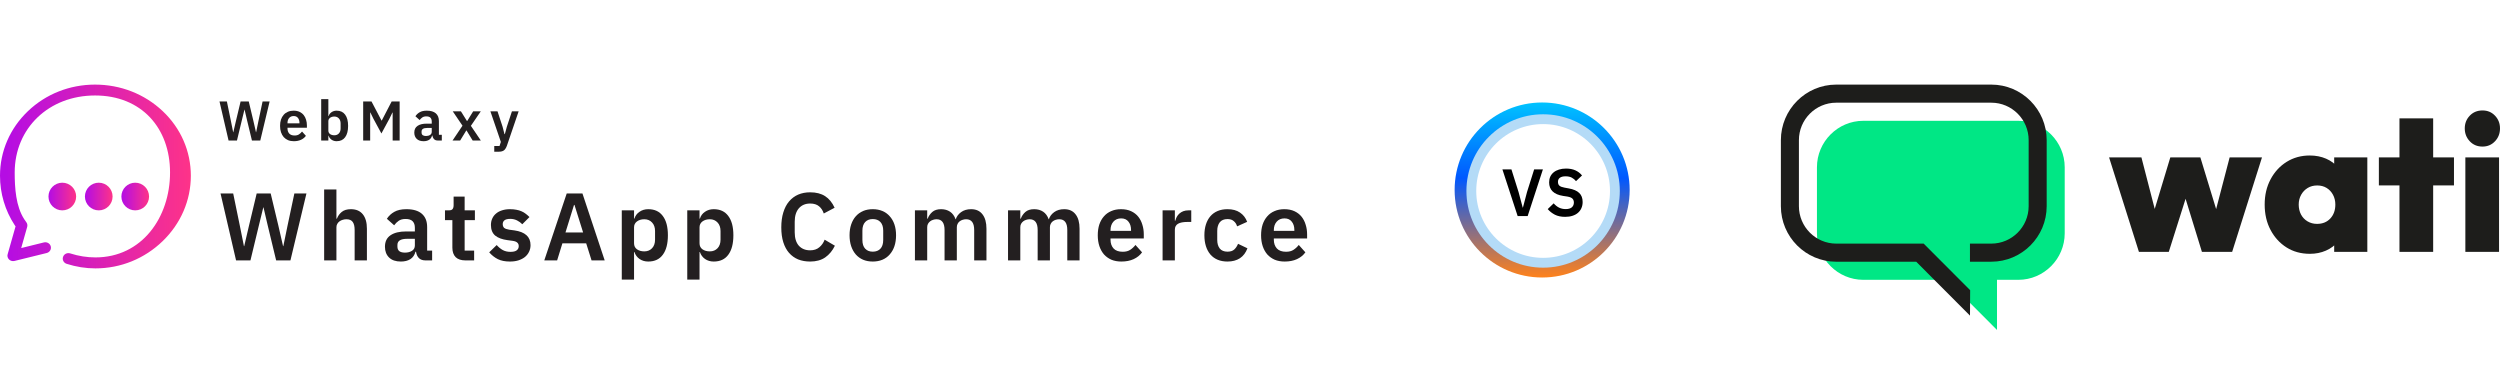 <svg width="591" height="88" viewBox="0 0 591 88" fill="none" xmlns="http://www.w3.org/2000/svg">
<path d="M303.696 61.828C302.82 61.828 302.034 61.685 301.339 61.398C300.659 61.096 300.077 60.68 299.593 60.151C299.125 59.607 298.762 58.957 298.505 58.202C298.248 57.431 298.12 56.57 298.12 55.618C298.12 54.681 298.241 53.835 298.483 53.079C298.74 52.324 299.102 51.681 299.571 51.152C300.039 50.608 300.613 50.193 301.293 49.906C301.973 49.603 302.744 49.452 303.605 49.452C304.527 49.452 305.328 49.611 306.008 49.928C306.688 50.246 307.247 50.676 307.685 51.22C308.124 51.764 308.448 52.399 308.66 53.124C308.887 53.835 309 54.598 309 55.414V56.366H301.135V56.66C301.135 57.522 301.376 58.217 301.86 58.746C302.344 59.26 303.061 59.516 304.013 59.516C304.739 59.516 305.328 59.365 305.781 59.063C306.25 58.761 306.665 58.376 307.028 57.907L308.592 59.652C308.108 60.333 307.444 60.869 306.597 61.262C305.766 61.64 304.799 61.828 303.696 61.828ZM303.651 51.628C302.88 51.628 302.268 51.885 301.815 52.399C301.361 52.913 301.135 53.578 301.135 54.394V54.575H305.985V54.371C305.985 53.555 305.781 52.898 305.373 52.399C304.98 51.885 304.406 51.628 303.651 51.628Z" fill="#231F20"/>
<path d="M290.181 61.828C289.305 61.828 288.526 61.685 287.846 61.398C287.166 61.111 286.592 60.695 286.124 60.151C285.67 59.607 285.323 58.957 285.081 58.202C284.839 57.431 284.718 56.57 284.718 55.618C284.718 54.666 284.839 53.812 285.081 53.056C285.323 52.301 285.67 51.659 286.124 51.13C286.592 50.586 287.166 50.17 287.846 49.883C288.526 49.596 289.305 49.452 290.181 49.452C291.375 49.452 292.357 49.717 293.128 50.246C293.914 50.775 294.48 51.508 294.828 52.444L292.448 53.51C292.312 53.011 292.055 52.603 291.677 52.286C291.314 51.953 290.816 51.787 290.181 51.787C289.365 51.787 288.753 52.044 288.345 52.558C287.952 53.072 287.756 53.744 287.756 54.575V56.728C287.756 57.559 287.952 58.232 288.345 58.746C288.753 59.244 289.365 59.494 290.181 59.494C290.876 59.494 291.413 59.32 291.79 58.972C292.168 58.61 292.463 58.164 292.674 57.635L294.896 58.7C294.503 59.743 293.906 60.529 293.105 61.058C292.304 61.572 291.33 61.828 290.181 61.828Z" fill="#231F20"/>
<path d="M274.835 61.556V49.724H277.737V52.172H277.85C277.926 51.855 278.039 51.553 278.19 51.266C278.356 50.963 278.568 50.699 278.825 50.472C279.082 50.245 279.384 50.064 279.731 49.928C280.094 49.792 280.51 49.724 280.978 49.724H281.613V52.467H280.706C279.724 52.467 278.983 52.61 278.485 52.898C277.986 53.185 277.737 53.653 277.737 54.303V61.556H274.835Z" fill="#231F20"/>
<path d="M265.089 61.828C264.213 61.828 263.427 61.685 262.732 61.398C262.052 61.096 261.47 60.68 260.987 60.151C260.518 59.607 260.156 58.957 259.899 58.202C259.642 57.431 259.513 56.57 259.513 55.618C259.513 54.681 259.634 53.835 259.876 53.079C260.133 52.324 260.496 51.681 260.964 51.152C261.433 50.608 262.007 50.193 262.687 49.906C263.367 49.603 264.137 49.452 264.999 49.452C265.921 49.452 266.721 49.611 267.401 49.928C268.081 50.246 268.641 50.676 269.079 51.22C269.517 51.764 269.842 52.399 270.053 53.124C270.28 53.835 270.393 54.598 270.393 55.414V56.366H262.528V56.66C262.528 57.522 262.77 58.217 263.253 58.746C263.737 59.26 264.455 59.516 265.407 59.516C266.132 59.516 266.721 59.365 267.175 59.063C267.643 58.761 268.059 58.376 268.421 57.907L269.985 59.652C269.502 60.333 268.837 60.869 267.991 61.262C267.16 61.64 266.193 61.828 265.089 61.828ZM265.044 51.628C264.273 51.628 263.661 51.885 263.208 52.399C262.755 52.913 262.528 53.578 262.528 54.394V54.575H267.379V54.371C267.379 53.555 267.175 52.898 266.767 52.399C266.374 51.885 265.8 51.628 265.044 51.628Z" fill="#231F20"/>
<path d="M238.298 61.556V49.724H241.199V51.696H241.312C241.539 51.077 241.902 50.548 242.4 50.11C242.899 49.672 243.594 49.452 244.486 49.452C245.302 49.452 246.004 49.649 246.594 50.042C247.183 50.435 247.621 51.032 247.908 51.832H247.954C248.165 51.167 248.581 50.608 249.2 50.155C249.835 49.687 250.628 49.452 251.58 49.452C252.744 49.452 253.635 49.853 254.255 50.654C254.89 51.455 255.207 52.596 255.207 54.076V61.556H252.306V54.371C252.306 52.679 251.671 51.832 250.402 51.832C250.115 51.832 249.835 51.878 249.563 51.968C249.306 52.044 249.072 52.165 248.86 52.331C248.664 52.482 248.505 52.679 248.384 52.92C248.263 53.147 248.203 53.419 248.203 53.736V61.556H245.302V54.371C245.302 52.679 244.667 51.832 243.398 51.832C243.126 51.832 242.854 51.878 242.582 51.968C242.325 52.044 242.091 52.165 241.879 52.331C241.683 52.482 241.516 52.679 241.38 52.92C241.259 53.147 241.199 53.419 241.199 53.736V61.556H238.298Z" fill="#231F20"/>
<path d="M216.289 61.556V49.724H219.19V51.696H219.304C219.53 51.077 219.893 50.548 220.392 50.11C220.89 49.672 221.586 49.452 222.477 49.452C223.293 49.452 223.996 49.649 224.585 50.042C225.174 50.435 225.613 51.032 225.9 51.832H225.945C226.157 51.167 226.572 50.608 227.192 50.155C227.826 49.687 228.62 49.452 229.572 49.452C230.735 49.452 231.627 49.853 232.246 50.654C232.881 51.455 233.198 52.596 233.198 54.076V61.556H230.297V54.371C230.297 52.679 229.662 51.832 228.393 51.832C228.106 51.832 227.826 51.878 227.554 51.968C227.298 52.044 227.063 52.165 226.852 52.331C226.655 52.482 226.497 52.679 226.376 52.92C226.255 53.147 226.194 53.419 226.194 53.736V61.556H223.293V54.371C223.293 52.679 222.658 51.832 221.389 51.832C221.117 51.832 220.845 51.878 220.573 51.968C220.316 52.044 220.082 52.165 219.87 52.331C219.674 52.482 219.508 52.679 219.372 52.92C219.251 53.147 219.19 53.419 219.19 53.736V61.556H216.289Z" fill="#231F20"/>
<path d="M206.32 61.828C205.474 61.828 204.71 61.685 204.03 61.398C203.366 61.111 202.791 60.695 202.308 60.151C201.839 59.607 201.477 58.957 201.22 58.202C200.963 57.431 200.834 56.57 200.834 55.618C200.834 54.666 200.963 53.812 201.22 53.056C201.477 52.301 201.839 51.659 202.308 51.13C202.791 50.586 203.366 50.17 204.03 49.883C204.71 49.596 205.474 49.452 206.32 49.452C207.166 49.452 207.929 49.596 208.609 49.883C209.289 50.17 209.863 50.586 210.332 51.13C210.815 51.659 211.186 52.301 211.443 53.056C211.699 53.812 211.828 54.666 211.828 55.618C211.828 56.57 211.699 57.431 211.443 58.202C211.186 58.957 210.815 59.607 210.332 60.151C209.863 60.695 209.289 61.111 208.609 61.398C207.929 61.685 207.166 61.828 206.32 61.828ZM206.32 59.494C207.091 59.494 207.695 59.26 208.133 58.791C208.571 58.323 208.791 57.635 208.791 56.728V54.53C208.791 53.638 208.571 52.958 208.133 52.49C207.695 52.021 207.091 51.787 206.32 51.787C205.564 51.787 204.967 52.021 204.529 52.49C204.091 52.958 203.872 53.638 203.872 54.53V56.728C203.872 57.635 204.091 58.323 204.529 58.791C204.967 59.26 205.564 59.494 206.32 59.494Z" fill="#231F20"/>
<path d="M191.52 61.828C190.478 61.828 189.533 61.662 188.687 61.329C187.856 60.982 187.138 60.468 186.534 59.788C185.944 59.108 185.491 58.269 185.174 57.272C184.856 56.259 184.698 55.088 184.698 53.758C184.698 52.429 184.856 51.25 185.174 50.222C185.491 49.18 185.944 48.311 186.534 47.616C187.138 46.906 187.856 46.369 188.687 46.006C189.533 45.644 190.478 45.462 191.52 45.462C192.941 45.462 194.119 45.765 195.056 46.369C195.993 46.974 196.741 47.888 197.3 49.112L194.739 50.472C194.512 49.761 194.142 49.195 193.628 48.772C193.114 48.334 192.412 48.114 191.52 48.114C190.402 48.114 189.51 48.492 188.846 49.248C188.196 50.003 187.871 51.061 187.871 52.421V54.914C187.871 56.29 188.196 57.347 188.846 58.088C189.51 58.813 190.402 59.176 191.52 59.176C192.412 59.176 193.137 58.934 193.696 58.45C194.27 57.967 194.686 57.37 194.943 56.66L197.368 58.088C196.794 59.267 196.031 60.188 195.079 60.853C194.127 61.503 192.941 61.828 191.52 61.828Z" fill="#231F20"/>
<path d="M162.468 49.724H165.369V51.674H165.46C165.671 50.994 166.072 50.457 166.661 50.064C167.251 49.656 167.938 49.452 168.724 49.452C170.235 49.452 171.384 49.989 172.169 51.062C172.97 52.12 173.371 53.638 173.371 55.618C173.371 57.612 172.97 59.146 172.169 60.219C171.384 61.292 170.235 61.828 168.724 61.828C167.938 61.828 167.251 61.624 166.661 61.217C166.087 60.809 165.687 60.264 165.46 59.584H165.369V66.09H162.468V49.724ZM167.795 59.426C168.55 59.426 169.162 59.176 169.631 58.678C170.099 58.179 170.333 57.507 170.333 56.66V54.62C170.333 53.774 170.099 53.102 169.631 52.603C169.162 52.089 168.55 51.832 167.795 51.832C167.099 51.832 166.518 52.006 166.049 52.354C165.596 52.701 165.369 53.162 165.369 53.736V57.499C165.369 58.119 165.596 58.595 166.049 58.927C166.518 59.26 167.099 59.426 167.795 59.426Z" fill="#231F20"/>
<path d="M146.988 49.724H149.889V51.674H149.98C150.191 50.994 150.592 50.457 151.181 50.064C151.771 49.656 152.458 49.452 153.244 49.452C154.755 49.452 155.904 49.989 156.689 51.062C157.49 52.12 157.891 53.638 157.891 55.618C157.891 57.612 157.49 59.146 156.689 60.219C155.904 61.292 154.755 61.828 153.244 61.828C152.458 61.828 151.771 61.624 151.181 61.217C150.607 60.809 150.207 60.264 149.98 59.584H149.889V66.09H146.988V49.724ZM152.315 59.426C153.07 59.426 153.682 59.176 154.151 58.678C154.619 58.179 154.853 57.507 154.853 56.66V54.62C154.853 53.774 154.619 53.102 154.151 52.603C153.682 52.089 153.07 51.832 152.315 51.832C151.619 51.832 151.038 52.006 150.569 52.354C150.116 52.701 149.889 53.162 149.889 53.736V57.499C149.889 58.119 150.116 58.595 150.569 58.927C151.038 59.26 151.619 59.426 152.315 59.426Z" fill="#231F20"/>
<path d="M139.843 61.556L138.574 57.521H132.953L131.706 61.556H128.669L133.973 45.734H137.69L142.949 61.556H139.843ZM135.809 48.454H135.695L133.678 54.959H137.849L135.809 48.454Z" fill="#231F20"/>
<path d="M120.545 61.828C119.412 61.828 118.46 61.64 117.689 61.262C116.919 60.869 116.239 60.333 115.649 59.652L117.417 57.93C117.855 58.428 118.331 58.821 118.845 59.108C119.374 59.396 119.979 59.539 120.659 59.539C121.354 59.539 121.852 59.418 122.155 59.176C122.472 58.935 122.631 58.602 122.631 58.179C122.631 57.831 122.517 57.559 122.291 57.363C122.079 57.151 121.709 57.008 121.18 56.932L120.001 56.774C118.717 56.608 117.735 56.245 117.055 55.686C116.39 55.111 116.057 54.28 116.057 53.192C116.057 52.618 116.163 52.104 116.375 51.651C116.586 51.183 116.888 50.79 117.281 50.472C117.674 50.14 118.143 49.891 118.687 49.724C119.246 49.543 119.865 49.452 120.545 49.452C121.119 49.452 121.626 49.498 122.064 49.588C122.517 49.664 122.925 49.785 123.288 49.951C123.651 50.102 123.983 50.299 124.285 50.54C124.587 50.767 124.882 51.024 125.169 51.311L123.469 53.011C123.122 52.648 122.706 52.346 122.223 52.104C121.739 51.863 121.21 51.742 120.636 51.742C120.001 51.742 119.54 51.855 119.253 52.082C118.981 52.308 118.845 52.603 118.845 52.966C118.845 53.359 118.959 53.661 119.185 53.872C119.427 54.069 119.827 54.212 120.387 54.303L121.588 54.462C124.142 54.824 125.419 55.988 125.419 57.952C125.419 58.527 125.298 59.056 125.056 59.539C124.829 60.008 124.504 60.416 124.081 60.763C123.658 61.096 123.144 61.36 122.54 61.556C121.951 61.738 121.286 61.828 120.545 61.828Z" fill="#231F20"/>
<path d="M110 61.556C109.002 61.556 108.239 61.299 107.71 60.785C107.197 60.257 106.94 59.508 106.94 58.541V52.036H105.194V49.724H106.101C106.539 49.724 106.834 49.626 106.985 49.429C107.151 49.218 107.234 48.908 107.234 48.5V46.483H109.841V49.724H112.266V52.036H109.841V59.244H112.085V61.556H110Z" fill="#231F20"/>
<path d="M100.546 61.556C99.911 61.556 99.405 61.375 99.027 61.013C98.665 60.635 98.438 60.136 98.347 59.516H98.211C98.015 60.287 97.614 60.869 97.01 61.262C96.405 61.64 95.657 61.828 94.766 61.828C93.557 61.828 92.628 61.511 91.978 60.877C91.328 60.242 91.003 59.396 91.003 58.338C91.003 57.114 91.441 56.207 92.318 55.618C93.194 55.013 94.441 54.711 96.058 54.711H98.075V53.85C98.075 53.185 97.901 52.671 97.554 52.308C97.206 51.946 96.647 51.764 95.876 51.764C95.197 51.764 94.645 51.916 94.222 52.218C93.814 52.505 93.466 52.852 93.179 53.26L91.457 51.719C91.895 51.039 92.477 50.495 93.202 50.087C93.927 49.664 94.887 49.452 96.081 49.452C97.682 49.452 98.899 49.815 99.73 50.54C100.561 51.266 100.977 52.308 100.977 53.668V59.244H102.155V61.556H100.546ZM95.74 59.72C96.39 59.72 96.942 59.577 97.395 59.29C97.849 59.003 98.075 58.58 98.075 58.02V56.456H96.216C94.705 56.456 93.95 56.94 93.95 57.907V58.292C93.95 58.776 94.101 59.139 94.403 59.38C94.721 59.607 95.166 59.72 95.74 59.72Z" fill="#231F20"/>
<path d="M76.629 44.782H79.53V51.696H79.644C79.885 51.061 80.263 50.532 80.777 50.109C81.306 49.671 82.031 49.452 82.953 49.452C84.177 49.452 85.114 49.852 85.763 50.653C86.413 51.454 86.738 52.595 86.738 54.076V61.556H83.837V54.37C83.837 53.524 83.686 52.89 83.383 52.467C83.081 52.043 82.583 51.832 81.888 51.832C81.585 51.832 81.291 51.877 81.004 51.968C80.731 52.043 80.482 52.164 80.255 52.331C80.044 52.482 79.87 52.678 79.734 52.92C79.598 53.147 79.53 53.419 79.53 53.736V61.556H76.629V44.782Z" fill="#231F20"/>
<path d="M55.806 61.556L52.134 45.734H55.126L56.69 53.328L57.665 58.178H57.733L58.866 53.328L60.68 45.734H63.989L65.802 53.328L66.913 58.178H66.981L67.978 53.328L69.588 45.734H72.444L68.659 61.556H65.281L63.264 53.191L62.289 49.021H62.244L61.224 53.191L59.206 61.556H55.806Z" fill="#231F20"/>
<path d="M22.558 63.447C20.28 63.447 17.979 63.086 15.745 62.364C15.046 62.138 14.663 61.394 14.911 60.717C15.136 60.04 15.903 59.679 16.603 59.905C18.565 60.537 20.573 60.852 22.558 60.852C33.521 60.852 40.198 51.423 40.198 40.776C40.198 30.309 33.476 22.572 22.468 22.572C11.55 22.572 3.474 30.309 3.474 40.776C3.474 44.453 3.745 48.761 5.73 51.829L6.249 52.574C6.474 52.889 6.519 53.273 6.429 53.634L5.008 58.642L10.377 57.311C11.098 57.13 11.82 57.559 12.001 58.236C12.181 58.935 11.753 59.634 11.031 59.815L3.429 61.687C2.955 61.8 2.481 61.664 2.143 61.349C1.805 61.01 1.669 60.537 1.805 60.108L3.677 53.521L3.496 53.25L3.474 53.228C1.196 49.754 0 45.716 0 41.543C0 35.768 2.346 30.354 6.587 26.294C10.828 22.233 16.467 20 22.468 20C28.491 20 34.153 22.211 38.439 26.249C42.747 30.309 45.116 35.745 45.116 41.543C45.116 47.363 42.747 52.844 38.461 56.995C34.175 61.146 28.536 63.447 22.558 63.447Z" fill="url(#paint0_linear_4661_1655)"/>
<path d="M14.73 49.731C16.537 49.731 18.001 48.266 18.001 46.46C18.001 44.653 16.537 43.189 14.73 43.189C12.924 43.189 11.459 44.653 11.459 46.46C11.459 48.266 12.924 49.731 14.73 49.731Z" fill="url(#paint1_linear_4661_1655)"/>
<path d="M31.966 49.731C33.773 49.731 35.237 48.266 35.237 46.46C35.237 44.653 33.773 43.189 31.966 43.189C30.16 43.189 28.695 44.653 28.695 46.46C28.695 48.266 30.16 49.731 31.966 49.731Z" fill="url(#paint2_linear_4661_1655)"/>
<path d="M23.346 49.731C25.153 49.731 26.617 48.266 26.617 46.46C26.617 44.653 25.153 43.189 23.346 43.189C21.54 43.189 20.076 44.653 20.076 46.46C20.076 48.266 21.54 49.731 23.346 49.731Z" fill="url(#paint3_linear_4661_1655)"/>
<path d="M121.021 26.32H122.608L119.831 34.452C119.743 34.699 119.641 34.91 119.527 35.086C119.421 35.272 119.293 35.421 119.143 35.536C118.993 35.651 118.813 35.734 118.601 35.787C118.39 35.84 118.143 35.867 117.861 35.867H116.843V34.518H118.086L118.403 33.553L115.93 26.32H117.61L118.813 29.969L119.262 31.715H119.342L119.818 29.969L121.021 26.32Z" fill="#231F20"/>
<path d="M106.979 33.222L109.333 29.718L107.032 26.32H108.962L110.39 28.608H110.443L111.858 26.32H113.656L111.316 29.745L113.67 33.222H111.739L110.285 30.842H110.232L108.777 33.222H106.979Z" fill="#231F20"/>
<path d="M103.506 33.222C103.136 33.222 102.841 33.117 102.62 32.905C102.409 32.685 102.276 32.394 102.223 32.032H102.144C102.03 32.482 101.796 32.821 101.443 33.05C101.091 33.271 100.654 33.381 100.134 33.381C99.429 33.381 98.887 33.196 98.508 32.826C98.129 32.455 97.939 31.962 97.939 31.345C97.939 30.631 98.195 30.102 98.706 29.758C99.218 29.405 99.945 29.229 100.888 29.229H102.065V28.727C102.065 28.339 101.963 28.039 101.761 27.828C101.558 27.616 101.232 27.51 100.782 27.51C100.386 27.51 100.064 27.598 99.817 27.775C99.579 27.942 99.376 28.145 99.209 28.383L98.204 27.484C98.46 27.087 98.799 26.77 99.222 26.532C99.645 26.285 100.205 26.162 100.901 26.162C101.836 26.162 102.545 26.373 103.03 26.796C103.515 27.219 103.757 27.828 103.757 28.621V31.874H104.445V33.222H103.506ZM100.703 32.151C101.082 32.151 101.404 32.068 101.668 31.9C101.933 31.733 102.065 31.486 102.065 31.16V30.247H100.981C100.099 30.247 99.658 30.529 99.658 31.093V31.318C99.658 31.6 99.746 31.812 99.923 31.953C100.108 32.085 100.368 32.151 100.703 32.151Z" fill="#231F20"/>
<path d="M92.823 26.598H92.77L92.056 28.066L90.165 31.556L88.275 28.066L87.561 26.598H87.508V33.222H85.855V23.993H87.825L90.192 28.502H90.245L92.585 23.993H94.476V33.222H92.823V26.598Z" fill="#231F20"/>
<path d="M75.931 23.438H77.623V27.458H77.676C77.799 27.061 78.033 26.748 78.377 26.519C78.721 26.281 79.122 26.162 79.58 26.162C80.462 26.162 81.132 26.475 81.59 27.101C82.057 27.718 82.291 28.604 82.291 29.758C82.291 30.922 82.057 31.817 81.59 32.442C81.132 33.068 80.462 33.381 79.58 33.381C79.122 33.381 78.721 33.262 78.377 33.024C78.042 32.786 77.808 32.469 77.676 32.072H77.623V33.222H75.931V23.438ZM79.038 31.98C79.479 31.98 79.836 31.834 80.109 31.543C80.382 31.252 80.519 30.86 80.519 30.366V29.177C80.519 28.683 80.382 28.291 80.109 28C79.836 27.7 79.479 27.55 79.038 27.55C78.632 27.55 78.293 27.651 78.02 27.854C77.755 28.057 77.623 28.326 77.623 28.661V30.856C77.623 31.217 77.755 31.495 78.02 31.689C78.293 31.883 78.632 31.98 79.038 31.98Z" fill="#231F20"/>
<path d="M69.458 33.381C68.947 33.381 68.489 33.297 68.083 33.13C67.687 32.954 67.347 32.711 67.065 32.403C66.792 32.086 66.58 31.706 66.43 31.266C66.281 30.816 66.206 30.314 66.206 29.758C66.206 29.212 66.276 28.718 66.417 28.277C66.567 27.837 66.779 27.462 67.052 27.154C67.325 26.836 67.66 26.594 68.057 26.426C68.454 26.25 68.903 26.162 69.406 26.162C69.943 26.162 70.41 26.254 70.807 26.439C71.204 26.625 71.53 26.876 71.785 27.193C72.041 27.511 72.231 27.881 72.354 28.304C72.486 28.718 72.552 29.163 72.552 29.639V30.195H67.964V30.367C67.964 30.869 68.105 31.274 68.387 31.583C68.669 31.883 69.088 32.033 69.644 32.033C70.067 32.033 70.41 31.944 70.675 31.768C70.948 31.592 71.191 31.367 71.402 31.094L72.314 32.112C72.032 32.509 71.644 32.822 71.151 33.051C70.666 33.271 70.102 33.381 69.458 33.381ZM69.432 27.431C68.982 27.431 68.625 27.581 68.361 27.881C68.097 28.18 67.964 28.568 67.964 29.044V29.15H70.794V29.031C70.794 28.555 70.675 28.172 70.437 27.881C70.208 27.581 69.873 27.431 69.432 27.431Z" fill="#231F20"/>
<path d="M54.033 33.223L51.891 23.993H53.637L54.549 28.423L55.118 31.252H55.157L55.818 28.423L56.876 23.993H58.807L59.864 28.423L60.512 31.252H60.552L61.134 28.423L62.072 23.993H63.739L61.53 33.223H59.56L58.383 28.343L57.815 25.911H57.788L57.194 28.343L56.017 33.223H54.033Z" fill="#231F20"/>
<line x1="326.526" y1="86.556" x2="404.358" y2="1.649" stroke="url(#paint4_linear_4661_1655)" stroke-width="4"/>
<circle cx="364.562" cy="44.915" r="20.688" fill="url(#paint5_linear_4661_1655)"/>
<circle cx="364.794" cy="45.147" r="18.131" fill="#B4DBF7"/>
<circle cx="364.794" cy="45.145" r="15.809" fill="white"/>
<g filter="url(#filter0_d_4661_1655)">
<path d="M358.77 51.073L355.166 40.038H357.3L358.991 45.413L359.971 49.081H360.019L360.983 45.413L362.675 40.038H364.746L361.141 51.073H358.77Z" fill="black"/>
<path d="M369.994 51.263C369.045 51.263 368.239 51.094 367.575 50.757C366.921 50.419 366.358 49.977 365.883 49.429L367.29 48.069C367.67 48.512 368.091 48.849 368.555 49.081C369.029 49.313 369.551 49.429 370.12 49.429C370.763 49.429 371.248 49.292 371.575 49.018C371.901 48.733 372.065 48.354 372.065 47.879C372.065 47.511 371.959 47.21 371.748 46.978C371.538 46.746 371.142 46.578 370.563 46.472L369.519 46.314C367.317 45.967 366.215 44.897 366.215 43.105C366.215 42.61 366.305 42.162 366.484 41.761C366.674 41.361 366.942 41.018 367.29 40.734C367.638 40.449 368.054 40.233 368.539 40.086C369.035 39.927 369.593 39.848 370.215 39.848C371.048 39.848 371.775 39.985 372.397 40.259C373.018 40.533 373.551 40.939 373.993 41.477L372.57 42.821C372.296 42.483 371.964 42.209 371.575 41.998C371.185 41.788 370.694 41.682 370.104 41.682C369.504 41.682 369.05 41.798 368.745 42.03C368.45 42.251 368.302 42.568 368.302 42.979C368.302 43.4 368.423 43.711 368.666 43.911C368.908 44.112 369.298 44.259 369.836 44.354L370.863 44.544C371.98 44.744 372.802 45.102 373.329 45.619C373.867 46.125 374.136 46.836 374.136 47.753C374.136 48.28 374.041 48.759 373.851 49.191C373.672 49.613 373.403 49.982 373.045 50.298C372.697 50.604 372.265 50.841 371.748 51.01C371.243 51.178 370.658 51.263 369.994 51.263Z" fill="black"/>
</g>
<g clip-path="url(#clip0_4661_1655)">
<path d="M505.64 59.541L498.585 37.208H506.232L510.42 53.421L508.145 53.469L513.063 37.208H520.166L525.127 53.469L522.852 53.421L527.088 37.208H534.735L527.68 59.541H520.534L515.797 44.151H517.571L512.701 59.541H505.646H505.64Z" fill="#1D1D1B"/>
<path d="M546.069 60.001C543.975 60.001 542.131 59.499 540.538 58.494C538.944 57.489 537.687 56.11 536.76 54.362C535.832 52.614 535.369 50.609 535.369 48.358C535.369 46.108 535.832 44.151 536.76 42.398C537.687 40.65 538.95 39.271 540.559 38.266C542.168 37.261 543.991 36.758 546.021 36.758C547.449 36.758 548.738 37.01 549.889 37.512C551.04 38.015 551.989 38.715 552.735 39.613C553.481 40.511 553.929 41.554 554.078 42.74V53.977C553.897 55.163 553.433 56.217 552.687 57.125C551.941 58.039 550.992 58.745 549.842 59.248C548.685 59.75 547.428 60.001 546.063 60.001H546.069ZM547.753 52.924C549.058 52.924 550.103 52.496 550.891 51.646C551.68 50.796 552.074 49.7 552.074 48.358C552.074 47.509 551.893 46.739 551.525 46.055C551.163 45.37 550.662 44.83 550.023 44.435C549.383 44.039 548.643 43.842 547.79 43.842C546.937 43.842 546.186 44.039 545.536 44.435C544.881 44.83 544.369 45.37 543.985 46.055C543.607 46.739 543.415 47.509 543.415 48.358C543.415 49.209 543.596 50.026 543.959 50.711C544.321 51.395 544.838 51.935 545.504 52.33C546.17 52.726 546.916 52.924 547.737 52.924H547.753ZM551.802 59.547V53.517L552.943 48.129L551.802 42.692V37.213H559.636V59.547H551.802Z" fill="#1D1D1B"/>
<path d="M562.364 43.831V37.208H580.119V43.831H562.364ZM567.234 59.541V27.981H575.2V59.541H567.234Z" fill="#1D1D1B"/>
<path d="M586.86 34.652C585.645 34.652 584.643 34.236 583.854 33.396C583.066 32.557 582.671 31.547 582.671 30.36C582.671 29.173 583.066 28.168 583.854 27.345C584.643 26.522 585.645 26.11 586.86 26.11C588.075 26.11 589.028 26.522 589.817 27.345C590.606 28.168 591 29.173 591 30.36C591 31.547 590.606 32.562 589.817 33.396C589.028 34.236 588.043 34.652 586.86 34.652ZM582.81 59.542V37.208H590.776V59.542H582.81Z" fill="#1D1D1B"/>
<path d="M440.482 66.149H460.267L472.091 78V66.149H477.143C483.169 66.149 488.098 61.204 488.098 55.158V39.549C488.098 33.503 483.169 28.558 477.143 28.558H440.482C434.455 28.558 429.526 33.503 429.526 39.549V55.158C429.526 61.204 434.455 66.149 440.482 66.149Z" fill="#00E785"/>
<path d="M465.707 74.616L452.993 61.872H434.087C426.872 61.872 421 55.981 421 48.743V33.129C421 25.891 426.872 20 434.087 20H470.748C477.963 20 483.835 25.891 483.835 33.129V48.738C483.835 55.976 477.963 61.867 470.748 61.867H465.697V57.59H470.748C475.613 57.59 479.573 53.619 479.573 48.738V33.129C479.573 28.248 475.613 24.276 470.748 24.276H434.087C429.222 24.276 425.263 28.248 425.263 33.129V48.738C425.263 53.619 429.222 57.59 434.087 57.59H454.757L465.745 68.602L465.707 74.611V74.616Z" fill="#1D1D1B"/>
</g>
<defs>
<filter id="filter0_d_4661_1655" x="352.166" y="36.848" width="24.97" height="17.414" filterUnits="userSpaceOnUse" color-interpolation-filters="sRGB">
<feFlood flood-opacity="0" result="BackgroundImageFix"/>
<feColorMatrix in="SourceAlpha" type="matrix" values="0 0 0 0 0 0 0 0 0 0 0 0 0 0 0 0 0 0 127 0" result="hardAlpha"/>
<feOffset/>
<feGaussianBlur stdDeviation="1.5"/>
<feComposite in2="hardAlpha" operator="out"/>
<feColorMatrix type="matrix" values="0 0 0 0 0 0 0 0 0 0 0 0 0 0 0 0 0 0 0.25 0"/>
<feBlend mode="normal" in2="BackgroundImageFix" result="effect1_dropShadow_4661_1655"/>
<feBlend mode="normal" in="SourceGraphic" in2="effect1_dropShadow_4661_1655" result="shape"/>
</filter>
<linearGradient id="paint0_linear_4661_1655" x1="1.341" y1="41.847" x2="45.115" y2="41.575" gradientUnits="userSpaceOnUse">
<stop stop-color="#B50DE3"/>
<stop offset="1" stop-color="#FE3388"/>
</linearGradient>
<linearGradient id="paint1_linear_4661_1655" x1="11.654" y1="46.478" x2="18.001" y2="46.441" gradientUnits="userSpaceOnUse">
<stop stop-color="#B50DE3"/>
<stop offset="1" stop-color="#FE3388"/>
</linearGradient>
<linearGradient id="paint2_linear_4661_1655" x1="28.89" y1="46.478" x2="35.237" y2="46.441" gradientUnits="userSpaceOnUse">
<stop stop-color="#B50DE3"/>
<stop offset="1" stop-color="#FE3388"/>
</linearGradient>
<linearGradient id="paint3_linear_4661_1655" x1="20.27" y1="46.478" x2="26.617" y2="46.441" gradientUnits="userSpaceOnUse">
<stop stop-color="#B50DE3"/>
<stop offset="1" stop-color="#FE3388"/>
</linearGradient>
<linearGradient id="paint4_linear_4661_1655" x1="405.833" y1="3.001" x2="327.277" y2="88.366" gradientUnits="userSpaceOnUse">
<stop stop-color="white" stop-opacity="0"/>
<stop offset="0.25" stop-color="white" stop-opacity="0.464"/>
<stop offset="0.505" stop-color="white"/>
<stop offset="0.76" stop-color="white" stop-opacity="0.568"/>
<stop offset="1" stop-color="white" stop-opacity="0"/>
</linearGradient>
<linearGradient id="paint5_linear_4661_1655" x1="364.562" y1="24.227" x2="364.562" y2="65.603" gradientUnits="userSpaceOnUse">
<stop stop-color="#00C3FF"/>
<stop offset="0.432" stop-color="#0058FF"/>
<stop offset="1" stop-color="#FF821B"/>
</linearGradient>
<clipPath id="clip0_4661_1655">
<rect width="170" height="58" fill="white" transform="translate(421 20)"/>
</clipPath>
</defs>
</svg>
